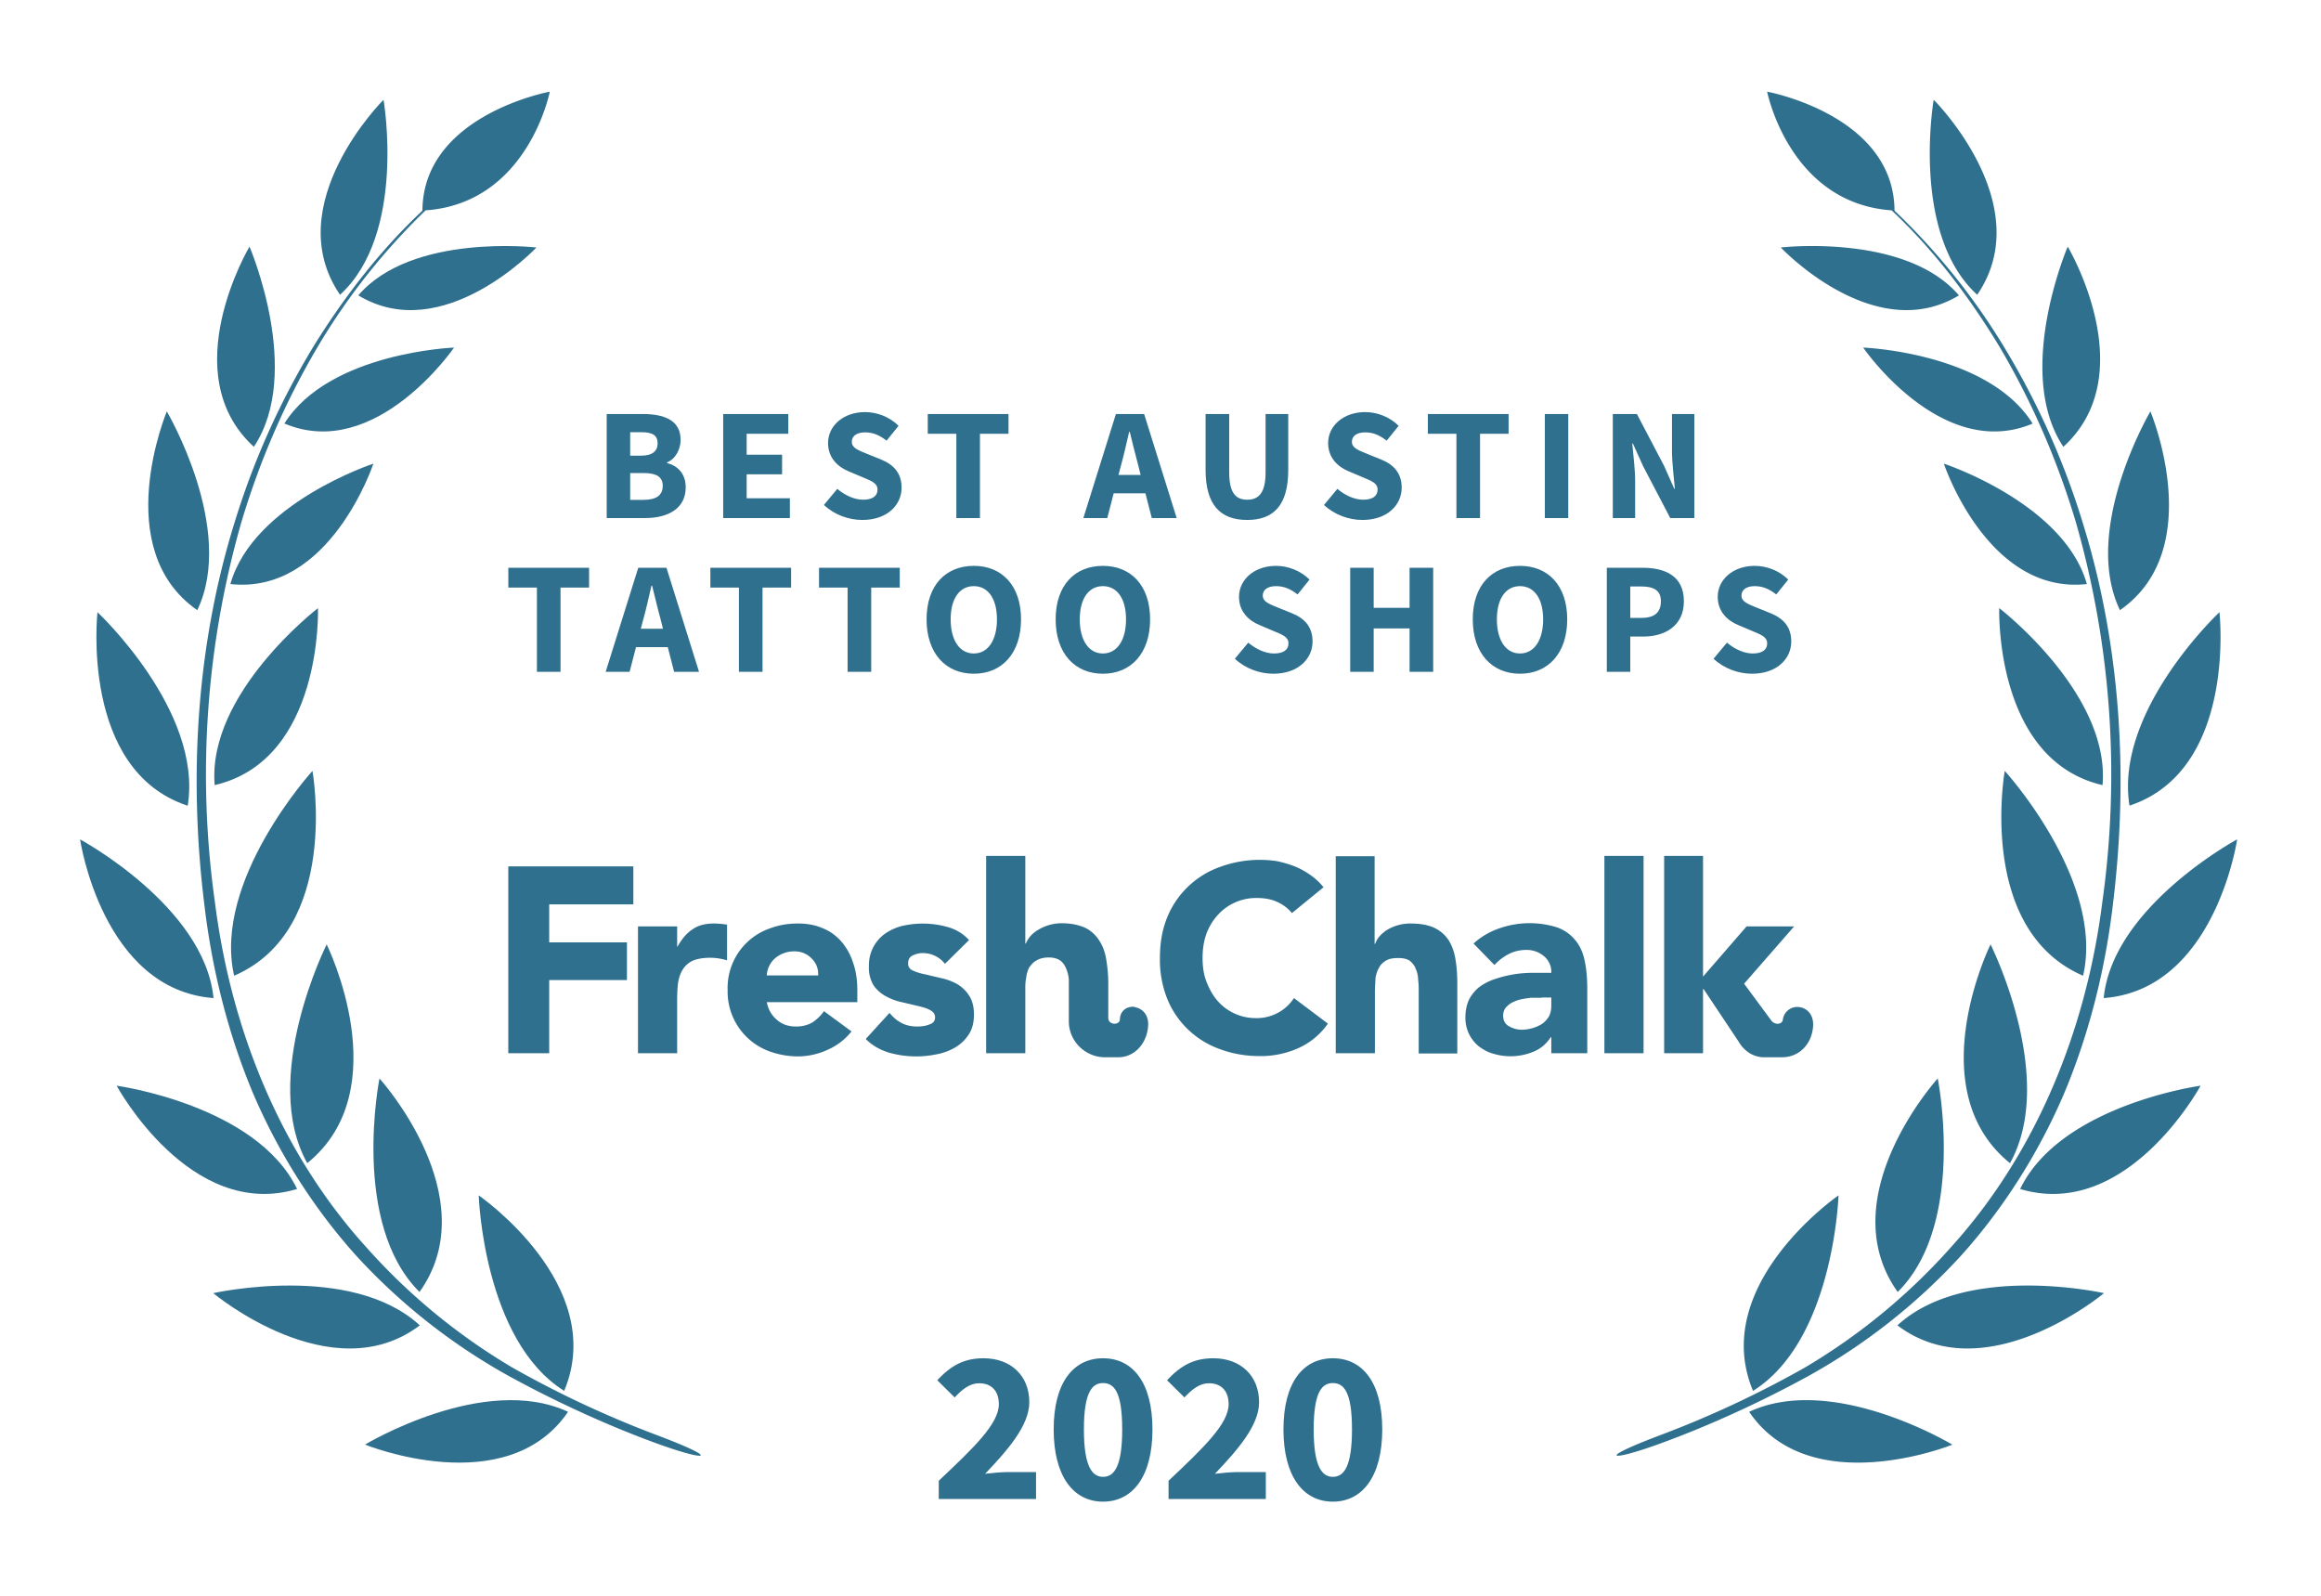 <svg xmlns="http://www.w3.org/2000/svg" width="800" height="550">
  <rect width="100%" height="100%" fill="none"/>
  <!-- <g fill="#30708f"> -->
  <g fill="#30708f">
    <path d="M572.1 494.7c-23 8.7-16.6 9 .5 2.7 17-6.2 35.2-14.6 51-23.3a208.3 208.3 0 0 0 52.4-41.4c14.9-16.6 27-35.9 35.7-56.4 8.6-20.7 14-42.6 16.6-64.8 5.4-44 2.7-89.4-10.6-131.9a267.8 267.8 0 0 0-27.3-60.6A227.5 227.5 0 0 0 653 72.6c-.2-33-43.9-41-43.9-41S616.7 70 652 72.5c14.7 13.8 26.9 30 37.3 47.2 11.2 19 20 39.4 26.3 60.6a315.9 315.9 0 0 1 9 130.8c-5.5 43.5-22.5 86-52 118.6a211.4 211.4 0 0 1-50.6 41.7 354.5 354.5 0 0 1-49.9 23.3z"/>
    <path d="M681.5 101.6c-23-21-15-67.2-15-67.2.1 0 36.2 36.2 15 67.2zM675.2 101.8c-29.2 17.7-61.4-16.5-61.4-16.5s43-5 61.4 16.5zM700.6 146c-31.4 13.2-58.4-26.2-58.4-26.2s43.1 1.6 58.4 26.2zM670 159.8s15.1 45.3 49.3 41.5c-7.9-27.9-49.3-41.5-49.3-41.5zM689.1 209.6s38.3 29.4 35.6 61c-37.4-8.7-35.6-61-35.6-61zM691 265.7s34.5 37.8 27 70.6c-36.8-15.9-27-70.6-27-70.6zM692.8 400.9c-31.4-25.4-6.7-75.4-6.7-75.4s23.1 46 6.7 75.4zM654.1 445.3c-23.3-32.7 13.8-73.6 13.8-73.6s10 50-13.8 73.6zM604.2 479.3C589 442.8 633.7 412 633.7 412s-1.6 50-29.5 67.4zM711.2 154c-17.1-25.7 1.5-69 1.5-69s26.1 43.8-1.5 69zM730.7 210.3c-13.4-28 10.5-68.5 10.5-68.5s19.9 47.4-10.5 68.5zM734 277.7C728.7 245 765 211 765 211s6.1 54.5-31.1 66.7zM725.1 344c3.1-31.6 46-54.7 46-54.7s-7.6 51.8-46 54.7zM758.5 374.2s-25.3 46.7-62.2 35.6c14-29 62.2-35.6 62.2-35.6zM725.2 445.7s-40.8 34.1-71.2 11.1c23.7-21.8 71.2-11.1 71.2-11.1zM673 497.9s-49 19.8-70.1-11.3c28.9-13.5 70 11.3 70 11.3zM226.6 494.7c23 8.7 16.7 9-.5 2.7-17-6.2-35.2-14.6-51-23.3a208.3 208.3 0 0 1-52.4-41.4c-14.9-16.6-27-35.9-35.7-56.4-8.6-20.7-14-42.6-16.6-64.8-5.4-44-2.7-89.4 10.6-131.9a267.8 267.8 0 0 1 27.3-60.6c10.5-16.9 22.8-32.8 37.3-46.4.2-33 43.9-41 43.9-41S182 70 146.7 72.5a224.4 224.4 0 0 0-37.3 47.2c-11.2 19-20 39.4-26.3 60.6a315.9 315.9 0 0 0-9 130.8c5.5 43.5 22.5 86 52 118.6a211.4 211.4 0 0 0 50.6 41.7 354.5 354.5 0 0 0 49.9 23.3z"/>
    <path d="M117.2 101.6c23-21 15-67.2 15-67.2-.1 0-36.2 36.2-15 67.2zM123.5 101.8c29.2 17.7 61.4-16.5 61.4-16.5s-43-5-61.4 16.5zM98.1 146c31.4 13.2 58.4-26.2 58.4-26.2S113.4 121.4 98 146zM128.7 159.8s-15 45.3-49.3 41.5c7.9-27.9 49.3-41.5 49.3-41.5zM109.6 209.6S71.3 239 74 270.6c37.4-8.7 35.6-61 35.6-61zM107.7 265.7s-34.5 37.8-27 70.6c36.8-15.9 27-70.6 27-70.6zM105.9 400.9c31.4-25.4 6.7-75.4 6.7-75.4s-23.1 46-6.7 75.4zM144.6 445.3c23.3-32.7-13.8-73.6-13.8-73.6s-10 50 13.8 73.6zM194.5 479.3C209.7 442.8 165 412 165 412s1.6 50 29.5 67.4zM87.5 154c17.1-25.7-1.5-69-1.5-69s-26.1 43.8 1.5 69zM68 210.3c13.4-28-10.5-68.5-10.5-68.5S37.6 189.2 68 210.3zM64.7 277.7C70 245 33.6 211 33.6 211s-6.1 54.5 31.1 66.7zM73.6 344c-3.1-31.6-46-54.7-46-54.7s7.6 51.8 46 54.7zM40.2 374.2s25.3 46.7 62.2 35.6c-14-29-62.2-35.6-62.2-35.6zM73.5 445.7s40.8 34.1 71.2 11.1C121 435 73.5 445.7 73.5 445.7zM125.8 497.9s48.8 19.8 70-11.3c-28.9-13.5-70 11.3-70 11.3z"/>
    <path d="M175.2 363h14.1v-25.2h26.8v-13h-26.8v-13.1h29v-13.1h-43.1zM445.3 314.7a14 14 0 0 0-5.2-3.9c-2-.9-4.3-1.3-7-1.3a17.8 17.8 0 0 0-13.3 5.8 20 20 0 0 0-4 6.6c-.9 2.6-1.3 5.3-1.3 8.3 0 3 .4 5.8 1.4 8.3 1 2.5 2.2 4.7 3.8 6.5a17.4 17.4 0 0 0 13 5.9A15.3 15.3 0 0 0 446 344l11.7 8.8a24.6 24.6 0 0 1-10.3 8.5 32 32 0 0 1-13 2.7c-5 0-9.6-.8-13.9-2.4a30.6 30.6 0 0 1-18.2-17.4 36.4 36.4 0 0 1-2.5-14c0-5.2.8-9.8 2.5-14a30.7 30.7 0 0 1 18.2-17.4 39.6 39.6 0 0 1 19.6-2c2 .4 4 1 5.9 1.7a26 26 0 0 1 5.4 2.9c1.8 1.2 3.4 2.7 4.8 4.4zM219.9 319.3h13.5v7h.1c1.5-2.7 3.2-4.7 5.2-6 2-1.4 4.4-2 7.4-2a26.8 26.8 0 0 1 4.5.4V331a20.4 20.4 0 0 0-5.7-.9c-2.6 0-4.7.4-6.1 1a8.2 8.2 0 0 0-3.5 3.1c-.8 1.3-1.3 2.8-1.6 4.6-.2 1.8-.3 3.8-.3 6V363h-13.5v-43.7zM293.5 355.5a21.5 21.5 0 0 1-8.2 6.3 24.6 24.6 0 0 1-10.3 2.3c-3.3 0-6.5-.6-9.4-1.6a21.9 21.9 0 0 1-14.8-21.3 21.7 21.7 0 0 1 14.8-21.3c3-1.1 6-1.6 9.4-1.6 3.2 0 6 .5 8.5 1.6 2.6 1 4.7 2.6 6.5 4.6a21 21 0 0 1 4 7.2c1 2.8 1.5 6 1.5 9.5v4.2h-31.2c.5 2.6 1.7 4.6 3.5 6.1 1.8 1.6 4 2.3 6.6 2.3 2.2 0 4-.5 5.6-1.4 1.5-1 2.9-2.3 4-3.9zM282 336.2c.1-2.3-.6-4.2-2.2-5.8a8 8 0 0 0-6-2.5 10.1 10.1 0 0 0-6.9 2.6 8.5 8.5 0 0 0-2.6 5.7zM325.7 332.2a9.6 9.6 0 0 0-7.8-3.7c-1.1 0-2.3.3-3.3.8-1.1.5-1.6 1.5-1.6 2.8 0 1 .5 1.9 1.6 2.4s2.6 1 4.2 1.3l5.5 1.3c2 .4 3.8 1.1 5.5 2 1.7 1 3.1 2.3 4.2 4 1.1 1.6 1.7 3.8 1.7 6.6s-.6 5.1-1.9 7a14.1 14.1 0 0 1-4.7 4.4 20 20 0 0 1-6.4 2.3 34.3 34.3 0 0 1-16.3-.6c-3.2-1-5.8-2.5-8-4.7l8.2-9c1.2 1.5 2.6 2.7 4.2 3.5 1.5.8 3.3 1.2 5.3 1.2 1.6 0 3-.2 4.2-.7 1.3-.4 2-1.2 2-2.4s-.6-2-1.8-2.6c-1-.6-2.5-1-4.2-1.4l-5.5-1.3c-2-.4-3.7-1.1-5.4-2-1.7-.9-3.2-2.2-4.3-3.8a11.6 11.6 0 0 1-1.6-6.6 13.3 13.3 0 0 1 5.7-11.3 18 18 0 0 1 5.9-2.6 31.6 31.6 0 0 1 15.5.4c2.9.8 5.4 2.3 7.4 4.5zM534.7 357.5h-.2c-1.5 2.3-3.5 4-6 5a20.6 20.6 0 0 1-13.7.7c-1.9-.5-3.5-1.4-5-2.5a12.5 12.5 0 0 1-4.7-10.1c0-2.5.5-4.6 1.4-6.4 1-1.7 2.2-3.2 3.8-4.3 1.6-1.1 3.4-2 5.4-2.6a40.1 40.1 0 0 1 13-2h6a7 7 0 0 0-2.6-5.8 9.2 9.2 0 0 0-6-2.1c-2.2 0-4.3.5-6 1.4-2 1-3.5 2.2-5 3.8l-7.2-7.4a25 25 0 0 1 8.8-5.2 31.5 31.5 0 0 1 20.2-.3c2.6 1 4.6 2.5 6.1 4.4 1.6 1.9 2.6 4.2 3.2 7 .6 2.8.9 6 .9 9.7V363h-12.4zm-3.3-13.6h-3.8c-1.6.2-3 .4-4.4.8-1.4.5-2.6 1-3.6 2-1 .8-1.5 2-1.5 3.4 0 1.6.7 2.9 2 3.6 1.4.8 2.9 1.2 4.4 1.2a13.4 13.4 0 0 0 7-2c1-.7 1.8-1.6 2.4-2.6.5-1 .8-2.2.8-3.6v-2.9h-3.3zM553 363v-68h13.5v68zM473.8 295v30.3h.2a8 8 0 0 1 1.5-2.6 12 12 0 0 1 2.6-2.2 15.4 15.4 0 0 1 8-2.2c3.5 0 6.2.5 8.3 1.5 2.1 1 3.8 2.5 5 4.4 1.1 1.8 1.9 4 2.3 6.6.4 2.5.6 5.2.6 8.1v24.2H489v-21.5c0-1.2 0-2.5-.2-3.9 0-1.3-.3-2.6-.8-3.7-.4-1.2-1.1-2-2-2.8-1-.7-2.3-1-4-1-1.8 0-3.2.2-4.3.9-1 .6-1.9 1.4-2.4 2.5-.6 1-1 2.2-1.2 3.6l-.2 4V363h-13.5v-67.9h13.5zM587 340.9h.2l12.2 18.3s2.7 5.2 8.7 5.2h6.1c5.7 0 10.1-4.2 10.7-10.3.5-4.7-2.5-6.8-4.8-7a5 5 0 0 0-5.6 4.4c-.2 1.5-2.6 2-4 .2l-9.3-12.6v-.1l17.2-19.7H602l-15 17.3V295h-13.4v68H587v-22.1zM391 347c-2.2-.2-4.9 1-5 4.4-.1 2-4 2-4-.6v-11.9c0-3-.3-5.7-.7-8.2-.4-2.5-1.2-4.7-2.4-6.5a11.9 11.9 0 0 0-4.8-4.4c-2.2-1-4.9-1.6-8.3-1.6a15.8 15.8 0 0 0-8 2.3 12 12 0 0 0-2.7 2.2c-.7.9-1.2 1.7-1.5 2.5h-.2V295h-13.5v68h13.5v-21.8c0-1.4 0-2.8.3-4.1.1-1.3.5-2.5 1-3.6.7-1 1.5-1.9 2.6-2.5 1-.6 2.4-1 4.2-1 1.7 0 3 .4 4 1.1.9.7 1.6 1.7 2 2.8.5 1.2.8 2.4.9 3.7V352c0 6.8 5.6 12.4 12.5 12.4h4.6c5.2 0 9.6-4.3 10.2-10.4.5-4.7-2.5-6.6-4.7-6.9z"/>
    <path d="M209.12 178.55L222.43 178.55C230.19 178.55 236.35 175.31 236.35 167.99C236.35 163.21 233.54 160.51 229.91 159.58L229.91 159.36C232.83 158.26 234.59 154.79 234.59 151.60C234.59 144.73 228.81 142.69 221.39 142.69L209.12 142.69ZM217.21 157.05L217.21 148.96L221.06 148.96C224.85 148.96 226.67 150.01 226.67 152.81C226.67 155.40 224.96 157.05 221.00 157.05ZM217.21 172.28L217.21 163.04L221.77 163.04C226.23 163.04 228.43 164.31 228.43 167.44C228.43 170.74 226.17 172.28 221.77 172.28ZM249.27 178.55L272.26 178.55L272.26 171.73L257.36 171.73L257.36 163.48L269.57 163.48L269.57 156.72L257.36 156.72L257.36 149.51L271.71 149.51L271.71 142.69L249.27 142.69ZM297.23 179.21C305.81 179.21 310.76 174.04 310.76 168.10C310.76 163.04 308.01 160.13 303.67 158.37L299.05 156.50C295.97 155.23 293.60 154.46 293.60 152.26C293.60 150.23 295.36 149.02 298.17 149.02C301.03 149.02 303.23 150.06 305.59 151.88L309.72 146.76C306.64 143.68 302.29 142.03 298.17 142.03C290.69 142.03 285.41 146.76 285.41 152.70C285.41 157.93 288.93 161.01 292.61 162.49L297.29 164.47C300.42 165.79 302.46 166.51 302.46 168.76C302.46 170.91 300.81 172.23 297.45 172.23C294.48 172.23 291.18 170.69 288.60 168.49L283.98 174.04C287.61 177.45 292.56 179.21 297.23 179.21ZM329.63 178.55L337.77 178.55L337.77 149.51L347.61 149.51L347.61 142.69L319.78 142.69L319.78 149.51L329.63 149.51ZM386.39 160.40C387.38 156.83 388.31 152.65 389.19 148.85L389.41 148.85C390.35 152.59 391.34 156.83 392.33 160.40L393.15 163.70L385.51 163.70ZM373.41 178.55L381.66 178.55L383.86 170.03L394.80 170.03L397.00 178.55L405.58 178.55L394.36 142.69L384.63 142.69ZM429.89 179.21C439.13 179.21 444.03 173.99 444.03 161.94L444.03 142.69L436.22 142.69L436.22 162.77C436.22 169.81 433.91 172.23 429.89 172.23C425.88 172.23 423.68 169.81 423.68 162.77L423.68 142.69L415.54 142.69L415.54 161.94C415.54 173.99 420.60 179.21 429.89 179.21ZM469.60 179.21C478.18 179.21 483.13 174.04 483.13 168.10C483.13 163.04 480.38 160.13 476.04 158.37L471.42 156.50C468.34 155.23 465.97 154.46 465.97 152.26C465.97 150.23 467.73 149.02 470.54 149.02C473.40 149.02 475.60 150.06 477.96 151.88L482.09 146.76C479.01 143.68 474.66 142.03 470.54 142.03C463.06 142.03 457.78 146.76 457.78 152.70C457.78 157.93 461.30 161.01 464.98 162.49L469.66 164.47C472.79 165.79 474.83 166.51 474.83 168.76C474.83 170.91 473.18 172.23 469.82 172.23C466.85 172.23 463.55 170.69 460.97 168.49L456.35 174.04C459.98 177.45 464.93 179.21 469.60 179.21ZM502.00 178.55L510.14 178.55L510.14 149.51L519.98 149.51L519.98 142.69L492.15 142.69L492.15 149.51L502.00 149.51ZM532.47 178.55L540.55 178.55L540.55 142.69L532.47 142.69ZM555.90 178.55L563.60 178.55L563.60 165.85C563.60 161.61 562.94 156.83 562.61 152.87L562.83 152.87L566.35 160.68L575.70 178.55L584.00 178.55L584.00 142.69L576.30 142.69L576.30 155.34C576.30 159.58 576.96 164.64 577.29 168.43L577.07 168.43L573.55 160.51L564.20 142.69L555.90 142.69Z"/>
<path d="M185.06 231.55L193.20 231.55L193.20 202.51L203.04 202.51L203.04 195.69L175.21 195.69L175.21 202.51L185.06 202.51ZM221.75 213.40C222.74 209.83 223.67 205.65 224.55 201.85L224.77 201.85C225.70 205.59 226.69 209.83 227.69 213.40L228.51 216.70L220.87 216.70ZM208.76 231.55L217.01 231.55L219.22 223.03L230.16 223.03L232.36 231.55L240.94 231.55L229.72 195.69L219.99 195.69ZM254.69 231.55L262.83 231.55L262.83 202.51L272.68 202.51L272.68 195.69L244.85 195.69L244.85 202.51L254.69 202.51ZM292.15 231.55L300.29 231.55L300.29 202.51L310.13 202.51L310.13 195.69L282.30 195.69L282.30 202.51L292.15 202.51ZM335.65 232.21C345.33 232.21 351.93 225.17 351.93 213.46C351.93 201.80 345.33 195.03 335.65 195.03C325.97 195.03 319.37 201.74 319.37 213.46C319.37 225.17 325.97 232.21 335.65 232.21ZM335.65 225.23C330.75 225.23 327.67 220.66 327.67 213.46C327.67 206.31 330.75 202.02 335.65 202.02C340.54 202.02 343.63 206.31 343.63 213.46C343.63 220.66 340.54 225.23 335.65 225.23ZM380.14 232.21C389.82 232.21 396.42 225.17 396.42 213.46C396.42 201.80 389.82 195.03 380.14 195.03C370.46 195.03 363.86 201.74 363.86 213.46C363.86 225.17 370.46 232.21 380.14 232.21ZM380.14 225.23C375.25 225.23 372.17 220.66 372.17 213.46C372.17 206.31 375.25 202.02 380.14 202.02C385.04 202.02 388.12 206.31 388.12 213.46C388.12 220.66 385.04 225.23 380.14 225.23ZM438.88 232.21C447.46 232.21 452.41 227.04 452.41 221.10C452.41 216.04 449.66 213.13 445.32 211.37L440.70 209.50C437.62 208.23 435.25 207.46 435.25 205.26C435.25 203.23 437.01 202.02 439.82 202.02C442.68 202.02 444.88 203.06 447.25 204.88L451.37 199.76C448.29 196.68 443.94 195.03 439.82 195.03C432.34 195.03 427.06 199.76 427.06 205.70C427.06 210.93 430.58 214.01 434.26 215.49L438.94 217.47C442.07 218.79 444.11 219.51 444.11 221.76C444.11 223.91 442.46 225.23 439.10 225.23C436.13 225.23 432.83 223.69 430.25 221.49L425.63 227.04C429.26 230.45 434.21 232.21 438.88 232.21ZM465.39 231.55L473.48 231.55L473.48 216.59L485.85 216.59L485.85 231.55L493.99 231.55L493.99 195.69L485.85 195.69L485.85 209.50L473.48 209.50L473.48 195.69L465.39 195.69ZM523.91 232.21C533.59 232.21 540.19 225.17 540.19 213.46C540.19 201.80 533.59 195.03 523.91 195.03C514.24 195.03 507.63 201.74 507.63 213.46C507.63 225.17 514.24 232.21 523.91 232.21ZM523.91 225.23C519.02 225.23 515.94 220.66 515.94 213.46C515.94 206.31 519.02 202.02 523.91 202.02C528.81 202.02 531.89 206.31 531.89 213.46C531.89 220.66 528.81 225.23 523.91 225.23ZM553.83 231.55L561.92 231.55L561.92 219.40L566.37 219.40C573.96 219.40 580.40 215.66 580.40 207.24C580.40 198.55 574.02 195.69 566.15 195.69L553.83 195.69ZM561.92 212.96L561.92 202.13L565.66 202.13C570.06 202.13 572.48 203.50 572.48 207.24C572.48 210.98 570.33 212.96 565.88 212.96ZM603.88 232.21C612.46 232.21 617.41 227.04 617.41 221.10C617.41 216.04 614.66 213.13 610.32 211.37L605.70 209.50C602.62 208.23 600.25 207.46 600.25 205.26C600.25 203.23 602.01 202.02 604.82 202.02C607.68 202.02 609.88 203.06 612.24 204.88L616.37 199.76C613.29 196.68 608.94 195.03 604.82 195.03C597.34 195.03 592.06 199.76 592.06 205.70C592.06 210.93 595.58 214.01 599.26 215.49L603.94 217.47C607.07 218.79 609.11 219.51 609.11 221.76C609.11 223.91 607.46 225.23 604.10 225.23C601.13 225.23 597.83 223.69 595.25 221.49L590.63 227.04C594.26 230.45 599.21 232.21 603.88 232.21Z"/>
<path d="M323.57 516.66L357.10 516.66L357.10 507.36L347.50 507.36C345.25 507.36 341.95 507.66 339.55 507.96C347.28 499.86 354.78 491.31 354.78 483.29C354.78 474.14 348.40 468.14 339.03 468.14C332.20 468.14 327.78 470.69 323.05 475.71L329.05 481.64C331.45 479.09 334.07 476.76 337.53 476.76C341.65 476.76 344.28 479.31 344.28 483.96C344.28 490.71 335.73 498.89 323.57 510.36ZM380.20 517.56C390.40 517.56 397.23 508.86 397.23 492.66C397.23 476.46 390.40 468.14 380.20 468.14C370.00 468.14 363.18 476.46 363.18 492.66C363.18 508.86 370.00 517.56 380.20 517.56ZM380.20 509.01C376.53 509.01 373.60 505.64 373.60 492.66C373.60 479.61 376.53 476.69 380.20 476.69C383.95 476.69 386.80 479.61 386.80 492.66C386.80 505.64 383.95 509.01 380.20 509.01ZM402.78 516.66L436.30 516.66L436.30 507.36L426.70 507.36C424.45 507.36 421.15 507.66 418.75 507.96C426.48 499.86 433.98 491.31 433.98 483.29C433.98 474.14 427.60 468.14 418.23 468.14C411.40 468.14 406.98 470.69 402.25 475.71L408.25 481.64C410.65 479.09 413.28 476.76 416.73 476.76C420.85 476.76 423.48 479.31 423.48 483.96C423.48 490.71 414.93 498.89 402.78 510.36ZM459.40 517.56C469.60 517.56 476.43 508.86 476.43 492.66C476.43 476.46 469.60 468.14 459.40 468.14C449.20 468.14 442.38 476.46 442.38 492.66C442.38 508.86 449.20 517.56 459.40 517.56ZM459.40 509.01C455.73 509.01 452.80 505.64 452.80 492.66C452.80 479.61 455.73 476.69 459.40 476.69C463.15 476.69 466.00 479.61 466.00 492.66C466.00 505.64 463.15 509.01 459.40 509.01Z"/>
  </g>
</svg>
